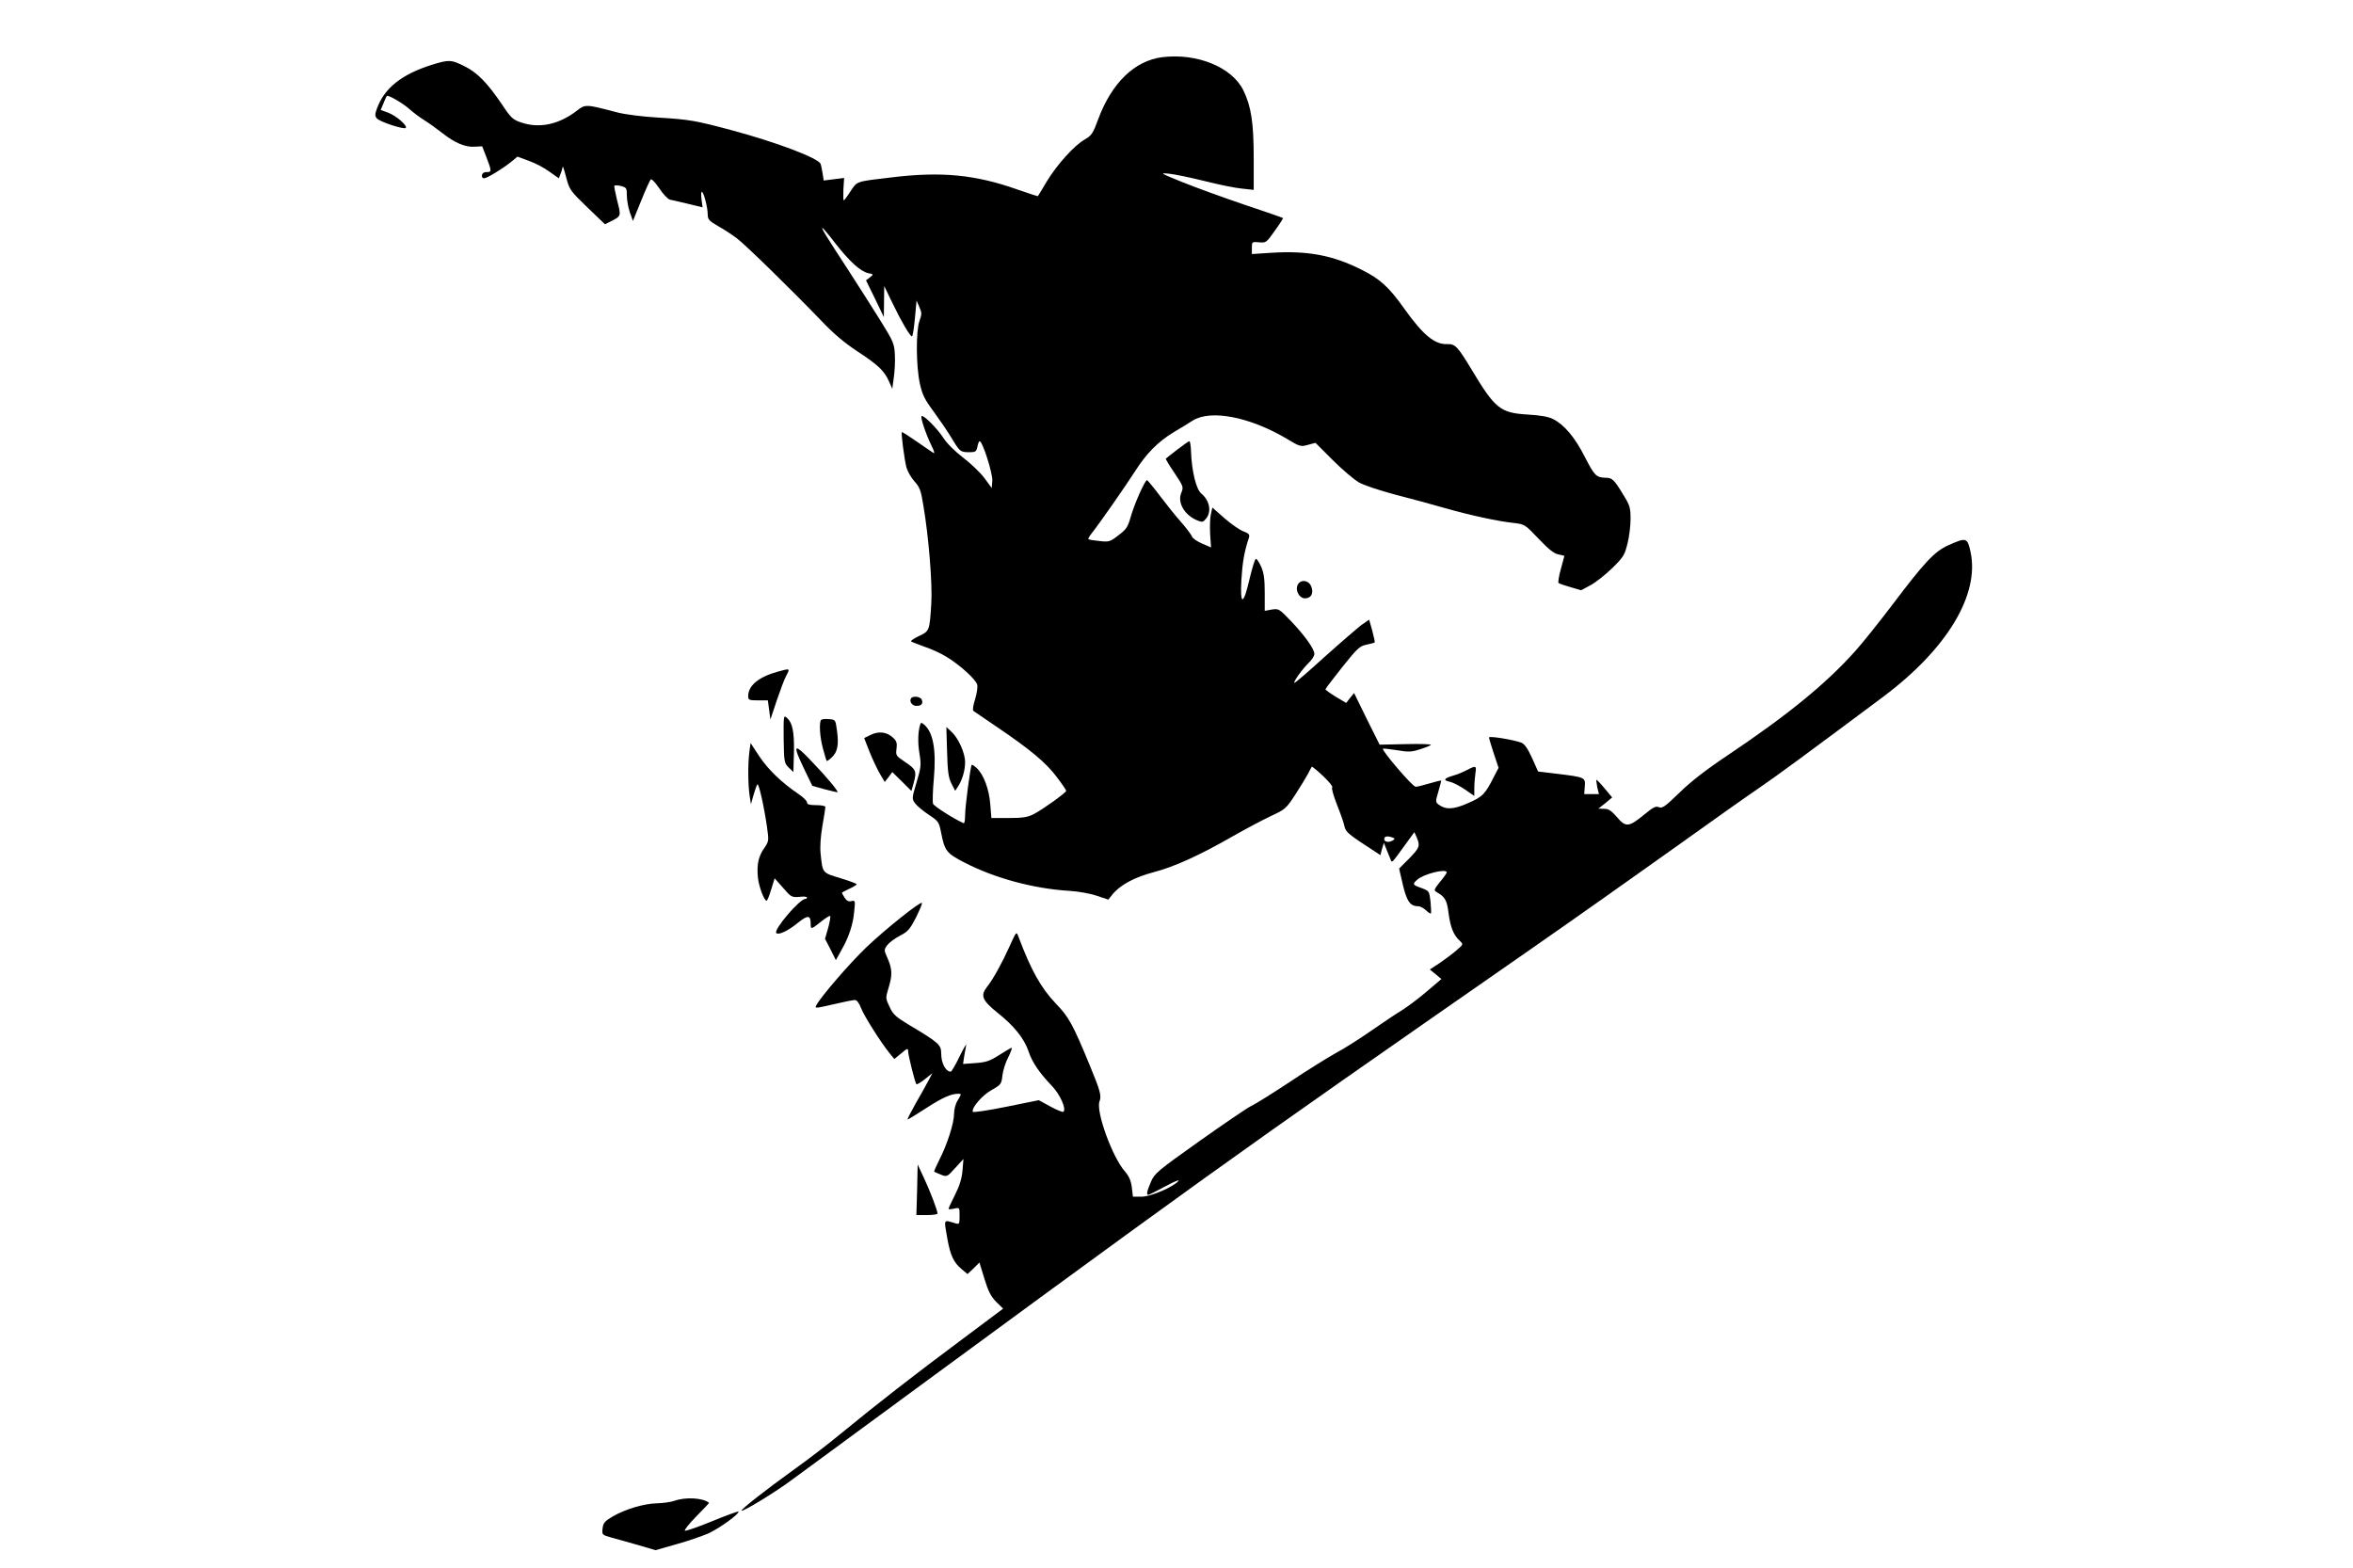  <svg version="1.0" xmlns="http://www.w3.org/2000/svg"
 width="1280pt" height="853pt" viewBox="0 0 1280 853"
 preserveAspectRatio="xMidYMid meet"><g transform="translate(0,853) scale(0.1,-0.1)"
fill="#000000" stroke="none">
<path d="M6323 8219 c-150 -19 -274 -138 -348 -335 -29 -80 -37 -91 -73 -112
-57 -32 -151 -136 -207 -228 -26 -44 -48 -80 -49 -81 -1 -1 -52 15 -114 37
-227 80 -411 98 -682 65 -197 -23 -186 -20 -223 -75 -17 -27 -34 -50 -37 -50
-3 0 -3 27 -2 61 l4 61 -55 -7 -56 -7 -6 38 c-4 22 -8 45 -11 52 -9 31 -242
119 -489 185 -191 51 -225 57 -390 67 -87 5 -182 17 -225 28 -176 46 -175 46
-223 9 -98 -75 -204 -97 -303 -63 -44 15 -55 25 -102 96 -80 118 -135 175
-204 209 -73 37 -85 37 -174 10 -168 -52 -264 -128 -304 -241 -11 -30 -11 -39
0 -52 14 -18 148 -62 157 -52 12 11 -50 65 -93 82 l-43 16 15 36 c8 20 16 38
18 40 8 7 87 -39 124 -72 20 -18 57 -46 82 -61 24 -15 67 -46 95 -68 68 -54
127 -79 177 -75 l41 2 23 -59 c29 -75 29 -82 2 -81 -14 1 -24 -6 -26 -16 -2
-11 3 -18 11 -18 16 0 103 53 152 93 l30 25 62 -23 c34 -12 84 -38 112 -59
l51 -36 10 26 c6 14 10 31 11 37 0 7 9 -19 19 -58 18 -68 22 -73 115 -163 l96
-92 32 16 c57 29 56 28 35 110 -10 42 -18 79 -16 83 2 4 18 4 36 -1 30 -8 32
-11 32 -52 0 -23 7 -64 16 -90 l17 -48 44 108 c24 60 48 113 53 118 5 4 25
-17 46 -48 20 -31 47 -59 58 -62 12 -2 56 -13 100 -23 l78 -19 -6 45 c-3 24
-2 42 3 39 11 -7 31 -87 31 -124 0 -26 8 -34 58 -63 31 -17 76 -47 100 -65 49
-37 304 -287 457 -446 70 -74 130 -124 200 -170 113 -74 146 -106 171 -163
l18 -40 8 60 c5 33 8 89 6 125 -3 61 -8 72 -78 185 -41 66 -120 190 -175 275
-123 188 -148 230 -141 230 3 0 35 -38 71 -85 78 -99 135 -151 178 -161 30 -6
30 -6 9 -23 l-21 -16 49 -100 48 -100 1 84 1 85 46 -95 c48 -100 95 -179 105
-179 4 0 11 44 16 98 l9 97 15 -35 c14 -31 14 -39 1 -75 -20 -54 -19 -247 2
-342 13 -60 26 -86 75 -152 32 -44 76 -108 97 -143 45 -75 48 -78 97 -78 34 0
38 3 44 30 3 17 9 30 12 30 16 0 72 -177 69 -215 l-3 -40 -39 53 c-21 29 -73
79 -116 112 -46 35 -90 79 -109 109 -33 51 -109 127 -118 117 -7 -7 25 -101
54 -160 14 -27 19 -45 11 -40 -7 4 -48 32 -91 62 -43 30 -79 53 -81 51 -5 -6
14 -150 25 -192 6 -21 25 -55 43 -75 29 -32 36 -50 49 -132 29 -170 50 -428
43 -535 -9 -146 -10 -149 -67 -175 -27 -13 -46 -26 -43 -29 3 -3 35 -15 70
-28 36 -12 91 -36 121 -55 72 -43 162 -124 169 -153 3 -13 -2 -48 -12 -80 -11
-35 -14 -59 -8 -63 5 -4 63 -43 129 -88 178 -120 266 -194 323 -270 29 -38 52
-72 52 -76 0 -10 -130 -103 -177 -127 -34 -17 -60 -21 -136 -21 l-94 0 -6 74
c-6 82 -36 162 -73 197 -13 12 -26 21 -28 18 -7 -8 -36 -227 -36 -274 0 -26
-3 -45 -8 -43 -48 20 -161 92 -166 105 -4 9 -2 71 4 137 14 158 -4 254 -54
295 -13 11 -17 11 -20 0 -13 -40 -14 -101 -4 -160 10 -61 8 -74 -16 -155 -26
-87 -26 -89 -8 -114 10 -14 44 -42 74 -62 53 -35 56 -39 68 -100 19 -97 29
-110 128 -161 163 -84 373 -141 566 -153 53 -3 117 -15 153 -27 l62 -21 20 25
c41 53 122 97 226 124 111 29 247 90 430 195 68 39 161 88 207 110 80 37 85
42 134 117 28 43 59 94 69 113 10 19 19 37 21 39 2 2 30 -21 63 -52 32 -31 54
-58 48 -60 -5 -1 5 -41 25 -92 20 -50 39 -104 42 -121 7 -31 20 -42 168 -138
l27 -18 9 34 10 33 14 -35 c8 -19 18 -44 22 -54 8 -22 5 -25 76 73 l54 74 13
-29 c19 -46 16 -55 -41 -114 l-55 -55 15 -65 c25 -113 43 -140 90 -140 10 0
28 -10 41 -22 13 -12 25 -20 27 -17 2 2 1 31 -2 63 -7 59 -7 59 -49 75 -49 17
-51 21 -24 45 35 32 161 63 161 40 0 -4 -16 -27 -37 -52 -30 -37 -34 -46 -21
-53 49 -28 59 -44 68 -117 10 -76 27 -119 61 -150 20 -19 20 -19 -17 -51 -20
-18 -61 -48 -91 -69 l-55 -36 32 -26 31 -26 -80 -68 c-44 -38 -105 -83 -135
-102 -30 -18 -105 -68 -168 -112 -62 -43 -148 -98 -192 -121 -43 -24 -153 -92
-244 -153 -91 -60 -187 -121 -215 -134 -27 -14 -156 -102 -287 -195 -224 -159
-239 -172 -259 -218 -22 -51 -26 -71 -14 -71 3 0 45 21 92 46 47 26 80 39 72
30 -27 -33 -151 -86 -201 -86 l-47 0 -6 51 c-5 37 -15 60 -38 87 -68 77 -158
325 -138 380 12 31 5 56 -53 197 -91 221 -114 263 -182 333 -83 87 -136 181
-206 367 -11 29 -11 29 -49 -55 -39 -87 -88 -176 -122 -219 -37 -47 -26 -73
57 -140 89 -70 146 -141 169 -210 19 -58 58 -116 125 -186 46 -47 82 -127 65
-143 -3 -4 -35 9 -70 28 l-64 35 -178 -36 c-98 -20 -180 -32 -181 -27 -8 21
51 90 102 118 51 29 54 33 59 79 3 27 17 72 32 100 14 28 22 51 18 51 -3 0
-34 -18 -67 -39 -51 -33 -72 -40 -129 -44 l-68 -5 6 42 c4 22 9 50 11 61 3 11
-14 -17 -36 -62 -22 -46 -44 -83 -48 -83 -28 1 -52 46 -52 99 0 47 -13 59
-169 152 -78 47 -93 60 -112 102 -22 46 -22 48 -6 101 22 70 21 104 -4 161
-21 47 -21 48 -2 74 11 14 42 37 69 51 43 22 54 35 87 99 20 41 35 76 32 79
-9 9 -199 -143 -304 -243 -93 -90 -244 -265 -270 -313 -10 -19 -6 -18 90 4 56
13 109 24 119 24 11 0 23 -15 34 -44 16 -42 110 -191 158 -249 l23 -28 38 31
c32 28 37 29 37 12 0 -22 38 -173 45 -180 3 -3 23 9 46 27 l41 33 -20 -38
c-11 -22 -43 -78 -71 -127 -27 -48 -47 -87 -44 -87 3 0 48 27 100 61 90 58
136 79 176 79 18 0 17 -2 -2 -34 -13 -20 -21 -50 -21 -75 0 -50 -37 -167 -81
-252 -17 -34 -29 -62 -27 -63 2 -2 18 -8 36 -16 33 -13 34 -13 78 36 l45 49
-5 -62 c-4 -44 -16 -84 -41 -133 -19 -38 -35 -72 -35 -76 0 -3 14 -3 30 1 30
7 30 7 30 -40 0 -43 -1 -46 -22 -40 -68 20 -64 28 -44 -86 16 -89 34 -127 77
-163 l32 -27 33 31 32 32 27 -88 c21 -69 35 -96 64 -126 l38 -37 -226 -169
c-262 -195 -462 -351 -646 -502 -71 -59 -188 -149 -260 -200 -161 -116 -296
-222 -291 -228 7 -7 185 101 277 170 2340 1719 2291 1684 4014 2883 220 153
567 398 770 543 204 146 417 297 475 336 94 64 261 187 675 496 347 260 526
556 474 790 -17 76 -23 77 -120 34 -75 -34 -128 -90 -301 -319 -75 -99 -167
-214 -205 -256 -160 -179 -367 -348 -698 -570 -114 -76 -200 -143 -260 -202
-77 -75 -93 -86 -111 -78 -16 7 -31 0 -78 -39 -85 -70 -102 -72 -149 -16 -31
36 -46 46 -71 46 l-31 1 38 30 37 31 -41 49 c-23 28 -43 48 -45 47 -1 -2 1
-20 5 -41 l9 -37 -40 0 -40 0 3 42 c4 49 2 50 -154 69 l-100 12 -33 74 c-24
52 -41 76 -58 83 -44 16 -176 38 -176 28 0 -5 12 -44 26 -87 l26 -78 -23 -44
c-50 -100 -63 -113 -143 -148 -79 -35 -121 -37 -160 -8 -17 13 -18 17 -2 69 9
31 16 58 16 61 0 3 -27 -4 -61 -14 -33 -10 -69 -19 -78 -19 -17 0 -186 198
-178 207 3 2 37 -2 76 -8 63 -11 80 -10 126 5 30 9 56 20 59 24 2 4 -60 6
-137 4 l-142 -3 -70 140 -69 141 -22 -27 -21 -27 -57 34 c-31 19 -56 37 -56
40 0 3 41 57 91 120 83 104 96 116 133 123 22 5 42 10 44 12 2 2 -4 30 -13 64
l-17 60 -42 -29 c-22 -17 -113 -95 -201 -174 -88 -80 -161 -143 -164 -141 -6
7 45 77 79 110 17 16 30 37 30 48 0 26 -53 101 -128 179 -63 66 -66 68 -104
62 l-38 -7 0 99 c0 76 -5 109 -20 142 -10 23 -23 42 -28 42 -5 0 -20 -48 -34
-107 -34 -148 -53 -151 -45 -7 6 95 15 151 41 229 5 17 0 23 -29 34 -20 7 -66
39 -103 71 l-67 59 -8 -37 c-5 -20 -6 -69 -4 -108 l5 -72 -49 21 c-27 12 -51
28 -54 37 -3 9 -30 46 -61 81 -31 35 -83 100 -116 144 -33 44 -64 81 -68 83
-10 4 -71 -133 -90 -203 -15 -52 -23 -65 -66 -97 -46 -36 -52 -37 -104 -31
-30 3 -57 7 -59 10 -3 2 5 16 17 31 46 58 189 264 235 336 63 99 125 162 212
215 39 23 85 51 103 63 98 61 307 21 507 -96 76 -46 80 -47 120 -36 l41 11 94
-94 c52 -52 116 -106 142 -121 27 -16 113 -44 195 -66 82 -21 204 -54 273 -74
138 -39 283 -71 375 -81 59 -7 61 -8 135 -86 54 -57 84 -81 108 -85 17 -4 32
-7 32 -8 0 0 -9 -32 -19 -71 -11 -38 -16 -73 -13 -76 4 -4 33 -14 65 -23 l58
-17 52 28 c28 15 81 57 118 93 60 59 67 71 82 132 10 37 17 98 17 135 0 61 -4
74 -38 129 -52 86 -61 94 -96 95 -53 1 -62 11 -115 114 -54 106 -111 174 -172
205 -25 13 -69 21 -140 25 -148 9 -176 32 -304 245 -76 126 -89 140 -134 138
-67 -2 -130 50 -232 193 -82 116 -132 162 -231 211 -158 80 -295 105 -490 93
l-108 -7 0 34 c0 33 1 33 39 30 38 -4 40 -2 86 63 26 36 46 67 44 69 -2 2 -98
35 -214 74 -115 39 -266 94 -335 122 -120 49 -123 50 -70 45 30 -3 117 -21
193 -40 76 -19 167 -38 203 -41 l64 -7 0 174 c0 193 -14 280 -56 367 -62 127
-252 204 -441 181z m1252 -4245 c13 -5 14 -8 3 -15 -21 -14 -48 -10 -48 6 0
16 17 19 45 9z"/>
<path d="M6404 6084 c-32 -25 -61 -47 -62 -49 -2 -2 19 -37 47 -78 49 -74 50
-76 37 -108 -22 -53 17 -121 87 -150 27 -11 32 -10 48 10 31 38 19 99 -26 136
-28 23 -52 121 -56 228 -1 31 -5 57 -9 57 -4 0 -33 -21 -66 -46z"/>
<path d="M7060 5350 c-16 -30 7 -75 39 -75 33 0 48 27 35 62 -12 36 -57 44
-74 13z"/>
<path d="M4230 4876 c-104 -29 -160 -76 -160 -133 0 -21 5 -23 54 -23 l53 0 7
-52 7 -52 34 102 c19 56 41 115 50 132 24 46 25 45 -45 26z"/>
<path d="M4956 4731 c-11 -17 6 -41 29 -41 28 0 38 12 29 34 -7 17 -49 22 -58
7z"/>
<path d="M4263 4511 c2 -125 3 -132 27 -156 l26 -25 3 109 c2 112 -8 162 -42
189 -14 12 -15 1 -14 -117z"/>
<path d="M4467 4614 c-12 -13 -8 -92 10 -157 9 -34 18 -64 20 -66 2 -3 14 6
28 19 31 29 39 69 28 146 -8 59 -8 59 -43 62 -20 2 -39 0 -43 -4z"/>
<path d="M5152 4440 c3 -111 8 -142 24 -173 l20 -39 16 24 c23 36 38 87 38
132 0 50 -37 132 -75 166 l-27 25 4 -135z"/>
<path d="M4738 4533 l-37 -18 28 -72 c16 -40 41 -93 56 -120 l28 -47 21 27 20
27 52 -51 52 -52 11 39 c19 68 15 78 -43 117 -52 35 -54 37 -49 74 4 31 0 42
-19 60 -33 31 -76 37 -120 16z"/>
<path d="M4076 4436 c-8 -65 -7 -178 2 -236 l7 -45 14 50 c8 28 17 53 21 58 7
9 35 -112 52 -229 11 -78 11 -80 -15 -118 -32 -46 -41 -91 -34 -160 5 -49 34
-126 47 -126 4 0 15 27 25 61 l19 61 46 -52 c43 -50 47 -52 88 -49 23 3 42 1
42 -3 0 -5 -4 -8 -9 -8 -31 0 -175 -169 -158 -186 12 -12 64 12 115 54 57 46
72 45 72 -5 0 -30 4 -29 56 13 25 20 47 34 50 31 3 -3 -2 -32 -11 -65 l-17
-59 30 -58 29 -58 30 54 c41 71 64 141 70 213 6 56 5 59 -15 54 -15 -4 -26 1
-37 18 -8 13 -15 25 -15 27 0 2 18 12 40 22 22 10 40 21 40 25 0 3 -40 18 -89
33 -99 30 -96 26 -107 134 -4 35 0 94 10 151 9 50 16 97 16 102 0 6 -22 10
-50 10 -37 0 -50 4 -50 15 0 8 -21 29 -47 46 -91 62 -163 131 -212 204 l-48
73 -7 -52z"/>
<path d="M4335 4438 c3 -13 24 -59 45 -103 l39 -80 65 -18 c35 -9 67 -17 71
-17 11 0 -54 79 -134 162 -76 81 -97 94 -86 56z"/>
<path d="M7980 4341 c-19 -10 -54 -25 -77 -31 -50 -15 -54 -25 -15 -33 15 -3
51 -22 80 -41 l52 -36 0 42 c0 24 3 60 6 81 7 42 3 44 -46 18z"/>
<path d="M4989 2057 l-4 -137 58 0 c31 0 57 4 57 8 0 17 -39 119 -73 192 l-35
75 -3 -138z"/>
<path d="M3670 366 c-19 -7 -62 -13 -96 -14 -73 -2 -170 -31 -240 -71 -44 -26
-52 -35 -56 -65 -4 -35 -3 -36 47 -50 27 -8 93 -26 146 -41 l95 -28 112 32
c62 17 140 44 175 59 61 28 173 109 164 119 -3 2 -67 -21 -142 -52 -75 -31
-142 -54 -149 -52 -6 2 22 37 61 77 40 41 72 74 70 75 -34 27 -127 32 -187 11z"/>
</g>
</svg>
